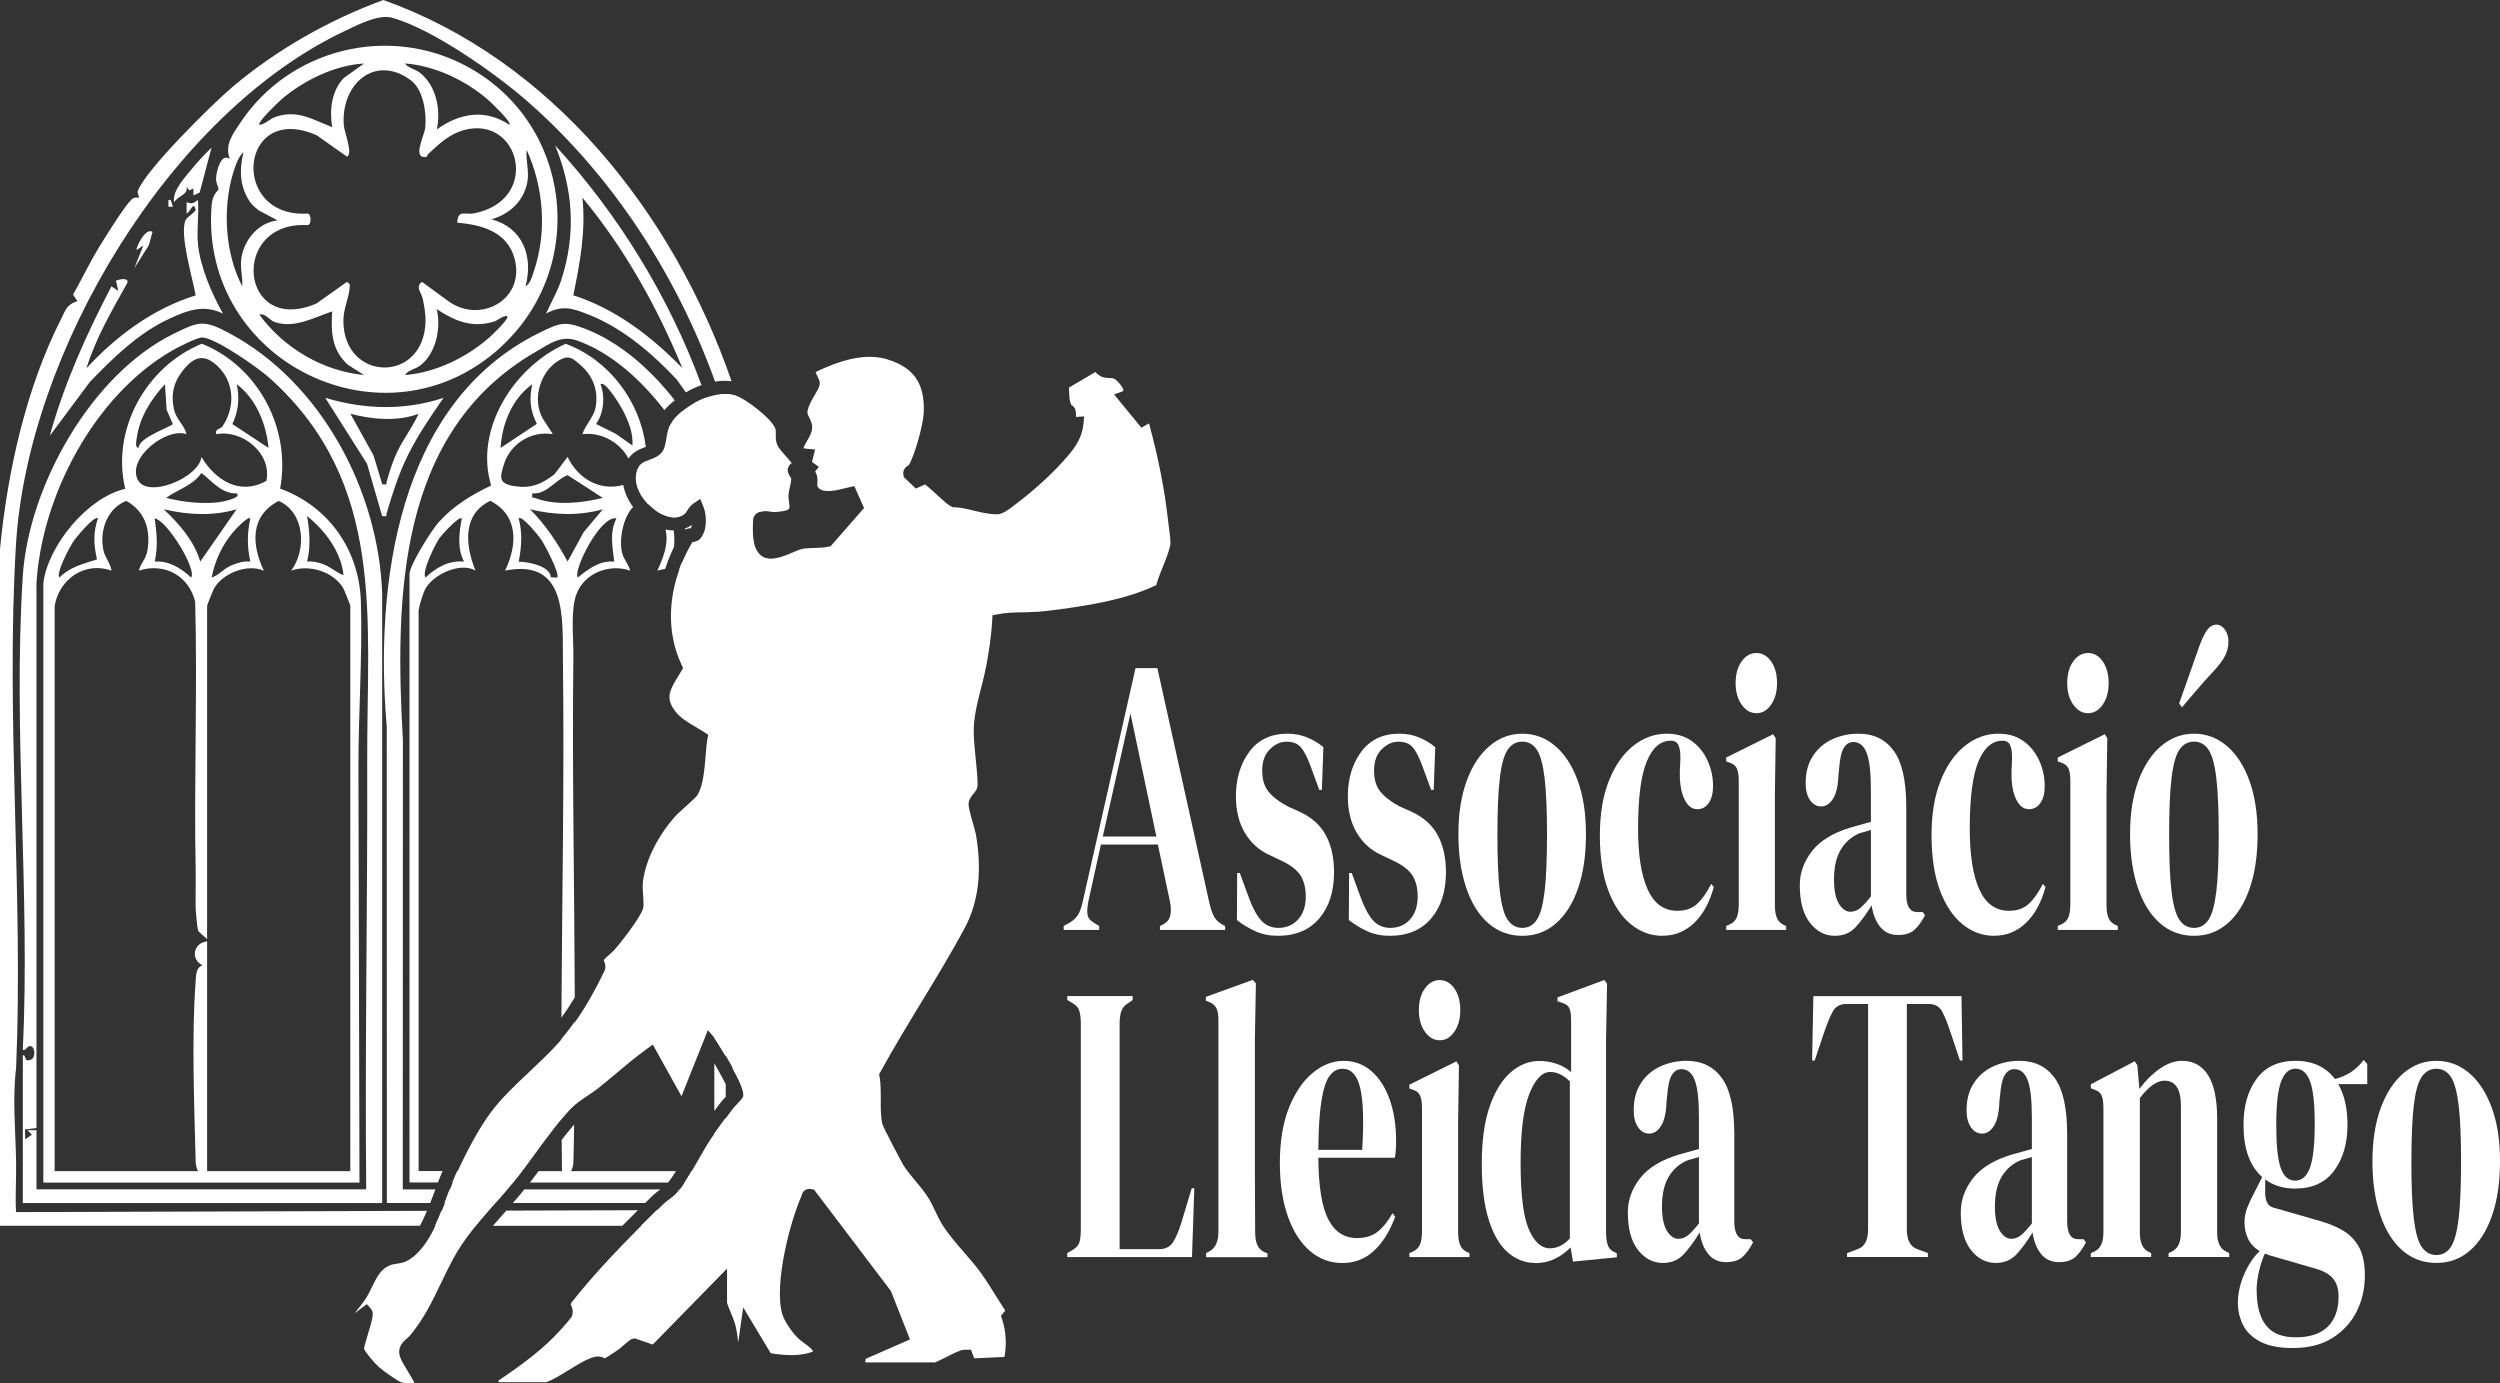 <?xml version="1.0" encoding="UTF-8"?>
<svg id="Capa_2" data-name="Capa 2" xmlns="http://www.w3.org/2000/svg" viewBox="0 0 375.53 207.78">
  <rect x="0" y="0" width="375.53" height="207.78" fill="#333333" stroke="none"/>
  <defs>
    <style>
      .cls-1 {
        fill: #fff;
      }
    </style>
  </defs>
  <g id="Capa_1-2" data-name="Capa 1">
    <path class="cls-1" d="M155.6,91.93c2.19-.19,4.79-.54,7.52-1,3.09-.53,7.05-1.35,10.57-3.04.25-.94.64-1.92,1.03-2.87.44-1.1.9-2.23,1.07-3.17.09-.49-.11-1.91-.22-2.76-.04-.33-.08-.63-.11-.87-.51-4.62-1.45-9.41-2.86-14.62l-1.15.65-4.1-5,1.31-.49c.08-.03.1-.05.1-.05.07-.39-.99-1.73-1.54-1.88-.15-.04-.33-.04-.54-.05-.31,0-.66-.02-1.05-.14-.41-.13-.71-.39-.95-.61-.04-.04-.1-.09-.15-.14l-3.96,2.33c.01.22.02.43.03.65.02.73.04,1.36.31,1.94.24.16.56.39.65.83.07.34.06.66.06.91,0,.02,0,.04,0,.07.02,0,.04,0,.06,0l1.18-.07-.12,1.17c-.26,2.45-1.67,4.02-3.02,5.54-1.78,2-4.58,4.54-6.96,6.33l-.26.2c-1.04.81-1.9,1.43-2.67,1.46-1.06.04-2.31-.25-3.52-.54-1.04-.25-2.12-.51-2.93-.51h-.23l-.2-.09c-.5-.23-1.16-.82-2.19-1.77-.53-.49-1.38-1.26-1.82-1.57l-1.37.62-1.8-1.72-.06-.3c-.08-.36-.08-1.04.8-1.49.94-1.58,2.18-6.16,2.25-7.93.17-4.34-1.47-6.73-5.47-7.97-2.52-.78-5.68-.35-9.4,1.27l-.13.06c-.33.14-.88.38-1.25.58.07.2.21.48.28.63.2.4.35.71.35,1.06,0,.46-.26.9-.68,1.62-.49.82-1.23,2.07-1.17,2.88,0,.1.15.38.24.57.23.46.51,1.03.46,1.69-.04.65-.42,1.3-.78,1.93-.17.3-.44.77-.53,1.04.1.04.29.08.59.11l1.17.1-.47,1.88,1.04.72-.57.72c.09.13.18.28.24.48.15.48.12.91.1,1.25-.03.44-.03.54.22.77.82.76,2.61.33,3.92,0,.21-.05.42-.1.61-.14l.8-.18,1.46,3.29-5.02,5.74-.33.07c-.69.15-1.44.17-2.16.19-.64.02-1.24.04-1.73.14-.46.09-.97.32-1.51.55-.88.38-1.89.82-3.11.92-.69.06-1.32-.16-1.79-.63-1.1-1.08-1.14-3.14-1.02-5.21l.05-.28c.42-1.28,1.93-1.04,2.66-.93.16.02.29.05.4.05,1.84-.08,2.2-.39,2.25-.45.15-.19.14-.37.05-.97-.06-.4-.13-.85-.07-1.36.04-.31.11-.63.19-.97.11-.47.22-.91.19-1.32-.01-.02-.12-.19-.18-.29-.17-.29-.37-.61-.34-1.02.04-.51.39-.81.6-.99-.21-.27-.55-.65-.8-.93-.72-.81-1.17-1.33-1.36-1.77-.26-.6-.24-1.18-.23-1.65,0-.25.01-.48-.02-.66-.28-1.41-4.58-4.8-6.28-5.21-3.36-.8-8,1.84-9.6,4.55-.29.49-.42,1.27-.53,1.96-.13.8-.25,1.49-.61,2-.48.67-1.21.95-1.86,1.2-.89.34-1.46.59-1.79,1.37-.94,2.17.58,4.77,2.57,6.21,1.35.98,3.24,1.63,4.49.52.12-.11.22-.27.34-.46.2-.33.46-.73.92-1.04l1.02-.69.47,1.13c.49,1.19.56,3.19-.15,4.49-.24.43-.68.89-1.47.83-.36.56-.99,1.76-1.23,2.3-2.54,5.59-2.69,11.33-.42,16.17l.23.49-.62,1.02c-1.45,2.35-2.03,3.46-.62,5.38.78,1.06,1.92,1.73,3.11,2.43.45.27.91.53,1.35.82l.55.36-.12.65c-.12.65-.19,1.52-.26,2.44-.17,2.06-.36,4.4-1.16,5.84-.2.36-.69.82-1.95,1.95-.6.54-1.28,1.15-1.52,1.43-2.81,3.22-4.61,7.05-4.83,10.22-.02.29.02.93.06,1.5.08,1.21.1,1.7,0,2.06-.43,1.46-3.6,5.44-4.33,6.25-.16.17-.42.41-.72.68-.25.22-.66.58-.87.82,0,0,0,0,0,.01.14.31.37.82.19,1.45l-.06.16c-2.01,4.1-3.95,7.5-6.86,10.76-1.34,1.49-2.88,2.95-4.38,4.36-2.1,1.97-4.26,4.01-5.85,6.15-1.62,2.19-3.37,5.31-5.18,9.27-.45.98-.88,2.13-1.34,3.35-1.24,3.31-2.64,7.05-5.09,9.04-1.07.87-1.84.98-2.53,1.07-.37.05-.69.1-1.1.27-1.31.56-1.96,1.9-2.65,3.31-.25.52-.52,1.06-.81,1.55-.22.36-.73,1.01-1.54,2.05-.07.08-.14.17-.21.27l1.83-1.38.61.69c.5.57.33,1.22-.47,3.92-.23.77-.54,1.82-.56,2.08.11.42,1.5,2.09,2.21,2.73.73.67,2.87,2.15,3.42,2.33.49.16,1.45.17,1.94.06-.23-.47-.69-1.22-.99-1.72-.53-.87-.99-1.63-1.16-2.15-.49-1.48.46-2.3,1.03-2.8.2-.17.38-.33.52-.5,2.07-2.54,3.28-5.05,4.55-7.71.56-1.17,1.15-2.39,1.82-3.65,1.74-3.23,4.08-5.86,6.34-8.4.93-1.04,1.88-2.11,2.79-3.22,1.06-1.28,2.15-2.79,3.32-4.38,1.77-2.42,3.6-4.92,5.36-6.73.62-.64,1.6-1.3,2.55-1.94.62-.42,1.2-.81,1.64-1.17.81-.65,1.6-1.32,2.39-1.98,1.52-1.28,3.09-2.59,4.74-3.79l.91-.66,4.31,7.76,3.96-9.93,1.08,1.27c.05.06,4.89,7.46,4.26,8.74-.13.26-.39.56-1.06,1.27-.3.32-.61.64-.75.83-.95,1.25-2.04,2.71-3.04,4.17-.59.86-1.23,1.99-1.92,3.19-1.07,1.88-2.18,3.83-3.25,5.03-.34.38-.82.74-1.3,1.09-.32.24-.66.49-.86.69-6.08,5.89-10.49,10.62-13.49,14.45-.3.38-.3.49-.29.48.01,0,.04.04.06.08.13.28.38.79.19,1.52-.06.23-.1.35-1.62,2.07-2.65,3-6.1,5.5-9.45,7.75-.01.07-.02.17-.01.25h7.17c.89-.29,2.16-1.06,3.38-1.82,1.48-.91,2.88-1.77,3.99-2,.61-.13,1.07.08,1.35.2.02,0,.04.02.07.03.24-.11.78-.42,2.01-1.27l.11-.08c.12-.09.41-.33.7-.59.93-.8,1.12-.97,1.5-1.01l.23-.03,2.66.92,11.16-11.41v5.16c.06.24.35.93.54,1.39.29.7.56,1.36.67,1.77.23.88.37,1.83.47,2.76l.75-5.25,4.13,6.88c2.65.45,4.75.37,6.37-.25-.11-.32-.49-.65-1.24-1.19-.4-.29-.82-.6-1.16-.95-.74-.77-1.94-2.39-2.26-3.58-1.25-4.55,1.29-14.1,2.95-17.72,0-.1.07-.52.48-.79.28-.19.62-.24,1.02-.16l.36.08,11.53,15.21,2.87,7.28-6.66,2.92-.05.53h10.49c.18-.05,1.07-.5,1.67-.8,1.23-.62,2.01-1.01,2.59-1.1h.09s1.03,0,1.03,0l.5,1.29,4.53-.21c.35-1.85.24-3.83-.35-5.66l-.17-.52.64-.78c-.45-.7-.89-1.41-1.34-2.11-.73-1.18-1.49-2.4-2.3-3.53-.72-1-1.64-2.07-2.53-3.09-1.19-1.37-2.42-2.79-3.29-4.19-.4-.64-.73-1.35-1.06-2.04-.28-.6-.58-1.23-.9-1.77-.55-.92-1.3-1.83-2.03-2.7-.72-.87-1.41-1.69-1.92-2.53-.03-.05-2.96-5.5-3.1-6.12-.24-1.04-.23-2.33-.23-3.68,0-1.21,0-2.46-.18-3.37l-.07-.36.18-.32c1.94-3.54,4.07-7.05,6.13-10.44,2.21-3.63,4.49-7.38,6.52-11.16,2.1-3.91,2.67-8.52,1.72-14.08-.06-.34-.27-1.1-.48-1.83-.49-1.74-.67-2.44-.62-2.88.06-.64.43-1.08.73-1.44.36-.43.64-.77.62-1.51-.03-1.23-.16-2.52-.29-3.76-.12-1.21-.25-2.47-.29-3.71-.08-2.3.53-4.67,1.12-6.97.29-1.13.56-2.21.76-3.26.37-2,.76-4.37.89-6.82l.04-.77.76-.15c1.22-.25,2.5-.28,3.74-.3.74-.02,1.45-.03,2.13-.09Z"/>
    <g>
      <path class="cls-1" d="M159.78,139.68v-.59l.96-.53c.51-.32.91-.7,1.2-1.16.28-.46.51-1.1.69-1.93l7.94-35.11h3.28l7.83,35.35c.21.87.44,1.54.69,1.99.26.46.66.84,1.2,1.16l.46.24v.59h-9.79v-.59l.58-.3c.54-.32.87-.76.98-1.34.12-.57.1-1.26-.06-2.05l-1.81-8.55h-8.56l-1.85,8.38c-.18.87-.24,1.57-.17,2.08.06.51.37.93.91,1.25l.85.53v.59h-5.32ZM165.64,125.66h8.06l-3.89-18.48-4.16,18.48Z"/>
      <path class="cls-1" d="M191.97,140.57c-1.26,0-2.39-.23-3.39-.68-1-.46-1.93-1.02-2.78-1.69l.04-7.07h.39l1.31,3.56c.56,1.58,1.19,2.76,1.87,3.53.68.77,1.55,1.16,2.6,1.16,1.23,0,2.23-.43,2.99-1.28.76-.85,1.14-1.99,1.14-3.42,0-1.31-.27-2.38-.81-3.21-.54-.83-1.54-1.58-3.01-2.26l-1.62-.77c-1.57-.71-2.8-1.82-3.7-3.33-.9-1.5-1.35-3.35-1.35-5.52,0-2.61.67-4.83,2-6.65,1.34-1.82,3.25-2.73,5.75-2.73,1,0,1.95.17,2.83.51s1.74.84,2.56,1.51l-.23,6.42h-.39l-1.35-3.68c-.49-1.31-.97-2.23-1.45-2.76-.48-.53-1.19-.8-2.14-.8-.88,0-1.7.38-2.47,1.13-.77.75-1.16,1.82-1.16,3.21s.33,2.42.98,3.21,1.62,1.52,2.91,2.2l1.73.77c1.85.87,3.17,2.07,3.97,3.59.8,1.52,1.2,3.36,1.2,5.49,0,2.89-.74,5.21-2.22,6.95-1.48,1.74-3.55,2.61-6.23,2.61Z"/>
      <path class="cls-1" d="M208.78,140.57c-1.26,0-2.39-.23-3.39-.68-1-.46-1.93-1.02-2.78-1.69l.04-7.07h.39l1.31,3.56c.56,1.58,1.19,2.76,1.87,3.53.68.77,1.55,1.16,2.6,1.16,1.23,0,2.23-.43,2.99-1.28.76-.85,1.14-1.99,1.14-3.42,0-1.31-.27-2.38-.81-3.21s-1.54-1.58-3.01-2.26l-1.62-.77c-1.57-.71-2.8-1.82-3.7-3.33-.9-1.5-1.35-3.35-1.35-5.52,0-2.61.67-4.83,2-6.65,1.34-1.82,3.25-2.73,5.74-2.73,1,0,1.95.17,2.83.51s1.74.84,2.56,1.51l-.23,6.42h-.39l-1.35-3.68c-.49-1.31-.97-2.23-1.45-2.76-.48-.53-1.19-.8-2.14-.8-.87,0-1.7.38-2.47,1.13-.77.75-1.16,1.82-1.16,3.21s.33,2.42.98,3.21c.66.79,1.62,1.52,2.91,2.2l1.74.77c1.85.87,3.17,2.07,3.97,3.59s1.2,3.36,1.2,5.49c0,2.89-.74,5.21-2.22,6.95s-3.55,2.61-6.23,2.61Z"/>
      <path class="cls-1" d="M228.67,140.57c-1.95,0-3.65-.62-5.09-1.87s-2.55-3.02-3.33-5.32-1.18-4.99-1.18-8.08.42-5.76,1.25-8.02c.83-2.26,1.98-4,3.43-5.23,1.45-1.23,3.09-1.84,4.92-1.84s3.46.6,4.9,1.81,2.58,2.94,3.41,5.2c.83,2.26,1.25,4.95,1.25,8.08s-.39,5.83-1.18,8.11c-.78,2.28-1.89,4.04-3.32,5.29-1.43,1.25-3.12,1.87-5.07,1.87ZM228.67,139.38c.9,0,1.62-.4,2.16-1.19.54-.79.93-2.2,1.18-4.22.24-2.02.37-4.87.37-8.55s-.12-6.59-.37-8.61c-.25-2.02-.64-3.43-1.18-4.22s-1.26-1.19-2.16-1.19-1.63.4-2.18,1.19-.95,2.2-1.19,4.22c-.25,2.02-.37,4.89-.37,8.61s.12,6.54.37,8.55c.24,2.02.64,3.43,1.19,4.22.55.79,1.28,1.19,2.18,1.19Z"/>
      <path class="cls-1" d="M249.72,140.57c-1.75,0-3.33-.58-4.76-1.75-1.43-1.17-2.56-2.87-3.39-5.11-.84-2.24-1.25-4.98-1.25-8.23s.46-5.95,1.37-8.23,2.13-4.02,3.66-5.23c1.53-1.21,3.21-1.81,5.03-1.81,1.49,0,2.75.38,3.78,1.13,1.03.75,1.81,1.73,2.35,2.94.54,1.21.81,2.47.81,3.77,0,1.11-.22,1.97-.66,2.58-.44.62-1,.92-1.7.92-.75,0-1.35-.42-1.81-1.25-.46-.83-.73-1.92-.81-3.27-.03-.87-.01-1.61.04-2.23.05-.61.05-1.24,0-1.87-.1-.67-.26-1.12-.48-1.34-.22-.22-.52-.33-.91-.33-1.57,0-2.78,1.05-3.64,3.15-.86,2.1-1.29,5.45-1.29,10.04,0,4,.48,7.06,1.45,9.18.96,2.12,2.45,3.18,4.45,3.18,1.21,0,2.19-.34,2.93-1.01.75-.67,1.47-1.68,2.16-3.03l.38.48c-.64,2.34-1.63,4.14-2.97,5.41-1.34,1.27-2.92,1.9-4.74,1.9Z"/>
      <path class="cls-1" d="M259.29,139.68v-.59l.54-.24c.51-.24.87-.59,1.06-1.07.19-.47.29-1.11.29-1.9v-18.59c0-.83-.1-1.46-.29-1.87s-.55-.7-1.06-.86l-.54-.18v-.59l7.05-3.5.39.59-.12,8.44v16.63c0,.79.1,1.43.29,1.9s.53.83,1.02,1.07l.38.18v.59h-9.02ZM263.84,107.13c-.87,0-1.61-.42-2.22-1.28-.6-.85-.91-1.93-.91-3.24s.3-2.44.91-3.27c.6-.83,1.34-1.25,2.22-1.25s1.61.42,2.2,1.25c.59.83.89,1.92.89,3.27s-.3,2.39-.89,3.24c-.59.85-1.32,1.28-2.2,1.28Z"/>
      <path class="cls-1" d="M275.63,140.57c-1.49,0-2.74-.65-3.76-1.96s-1.52-3.19-1.52-5.64c0-1.86.62-3.57,1.85-5.14s3.17-2.74,5.82-3.54c.41-.12.87-.25,1.39-.39.51-.14,1.05-.29,1.62-.45v-4.69c0-2.69-.21-4.58-.64-5.67-.42-1.09-1.09-1.63-1.99-1.63-.62,0-1.11.31-1.46.92-.36.61-.59,1.67-.69,3.18l-.08.65c-.05,1.7-.32,2.95-.81,3.74-.49.79-1.09,1.19-1.81,1.19-.67,0-1.22-.32-1.66-.95-.44-.63-.66-1.49-.66-2.55,0-1.62.37-2.99,1.1-4.1.73-1.11,1.7-1.94,2.91-2.5,1.21-.55,2.52-.83,3.93-.83,2.29,0,4.05.86,5.3,2.58,1.25,1.72,1.87,4.52,1.87,8.41v13.13c0,1.78.54,2.67,1.62,2.67h.85l.35.48c-.49.95-1.02,1.68-1.6,2.2-.58.51-1.4.77-2.45.77-1.13,0-2.02-.41-2.68-1.22-.66-.81-1.09-1.89-1.29-3.24-.77,1.27-1.56,2.35-2.37,3.24-.81.89-1.86,1.34-3.14,1.34ZM277.99,136.95c.51,0,1-.19,1.45-.56.45-.38.98-.96,1.6-1.75v-9.98c-.26.08-.52.16-.77.24-.26.08-.55.16-.89.24-1.18.48-2.13,1.28-2.83,2.41s-1.06,2.64-1.06,4.54c0,1.62.24,2.84.73,3.65.49.81,1.08,1.22,1.77,1.22Z"/>
      <path class="cls-1" d="M299.54,140.57c-1.75,0-3.34-.58-4.76-1.75-1.43-1.17-2.56-2.87-3.39-5.11-.83-2.24-1.25-4.98-1.25-8.23s.46-5.95,1.37-8.23c.91-2.28,2.13-4.02,3.66-5.23s3.21-1.81,5.03-1.81c1.49,0,2.75.38,3.78,1.13,1.03.75,1.81,1.73,2.35,2.94.54,1.21.81,2.47.81,3.77,0,1.11-.22,1.97-.66,2.58-.44.62-1,.92-1.7.92-.75,0-1.35-.42-1.81-1.25-.46-.83-.73-1.92-.81-3.27-.03-.87-.01-1.61.04-2.23.05-.61.05-1.24,0-1.87-.1-.67-.26-1.12-.48-1.34-.22-.22-.52-.33-.91-.33-1.57,0-2.78,1.05-3.64,3.15-.86,2.1-1.29,5.45-1.29,10.04,0,4,.48,7.06,1.45,9.18.96,2.12,2.45,3.18,4.45,3.18,1.21,0,2.18-.34,2.93-1.01.75-.67,1.46-1.68,2.16-3.03l.39.48c-.64,2.34-1.63,4.14-2.97,5.41-1.34,1.27-2.92,1.9-4.74,1.9Z"/>
      <path class="cls-1" d="M309.1,139.68v-.59l.54-.24c.51-.24.87-.59,1.06-1.07.19-.47.29-1.11.29-1.9v-18.59c0-.83-.1-1.46-.29-1.87s-.55-.7-1.06-.86l-.54-.18v-.59l7.06-3.5.38.59-.12,8.44v16.63c0,.79.1,1.43.29,1.9s.53.83,1.02,1.07l.39.18v.59h-9.02ZM313.65,107.13c-.88,0-1.61-.42-2.22-1.28-.6-.85-.91-1.93-.91-3.24s.3-2.44.91-3.27c.6-.83,1.34-1.25,2.22-1.25s1.61.42,2.2,1.25c.59.83.89,1.92.89,3.27s-.3,2.39-.89,3.24c-.59.85-1.32,1.28-2.2,1.28Z"/>
      <path class="cls-1" d="M329.57,140.57c-1.95,0-3.65-.62-5.09-1.87s-2.55-3.02-3.34-5.32c-.78-2.3-1.18-4.99-1.18-8.08s.42-5.76,1.25-8.02c.83-2.26,1.98-4,3.43-5.23,1.45-1.23,3.09-1.84,4.92-1.84s3.46.6,4.9,1.81c1.44,1.21,2.58,2.94,3.41,5.2.83,2.26,1.25,4.95,1.25,8.08s-.39,5.83-1.18,8.11c-.78,2.28-1.89,4.04-3.32,5.29s-3.12,1.87-5.07,1.87ZM329.57,139.38c.9,0,1.62-.4,2.16-1.19.54-.79.93-2.2,1.18-4.22s.37-4.87.37-8.55-.12-6.59-.37-8.61c-.24-2.02-.64-3.43-1.18-4.22-.54-.79-1.26-1.19-2.16-1.19s-1.63.4-2.18,1.19-.95,2.2-1.19,4.22c-.25,2.02-.37,4.89-.37,8.61s.12,6.54.37,8.55c.24,2.02.64,3.43,1.19,4.22.55.79,1.28,1.19,2.18,1.19ZM327.34,105.64c.36-1.03.77-2.19,1.23-3.47.46-1.29,1.01-2.86,1.66-4.72.44-1.27.86-2.19,1.27-2.76.41-.57.89-.86,1.43-.86.49,0,.91.25,1.27.74.36.5.54,1.1.54,1.81,0,.75-.17,1.46-.5,2.11s-.9,1.42-1.7,2.29c-1.11,1.19-2.03,2.23-2.78,3.12-.75.89-1.41,1.67-2,2.35l-.42-.59Z"/>
      <path class="cls-1" d="M160.31,188.82v-.59l.81-.47c.54-.32.88-.7,1.02-1.16.14-.46.21-1.08.21-1.87v-31.01c0-.79-.08-1.42-.23-1.9-.15-.48-.49-.85-1-1.13l-.81-.48v-.59h9.83v.59l-.69.48c-.49.28-.82.66-1,1.16-.18.5-.27,1.14-.27,1.93v33.86h5.94c.95,0,1.65-.36,2.1-1.07.45-.71.88-1.74,1.29-3.09l1.5-4.99h.39l-.35,10.34h-18.74Z"/>
      <path class="cls-1" d="M181.17,188.82v-.59l.46-.24c.92-.48,1.39-1.46,1.39-2.97v-31.78c0-.79-.1-1.4-.31-1.81-.21-.42-.57-.72-1.08-.92l-.5-.18v-.59l7.06-2.55.46.54-.15,8.32v20.32c0,1.47,0,2.92.02,4.37.01,1.45.02,2.88.02,4.31,0,.79.1,1.44.31,1.93s.55.86,1.04,1.1l.5.18v.59h-9.21Z"/>
      <path class="cls-1" d="M201.76,159.35c1.67,0,3.1.53,4.28,1.57,1.18,1.05,2.09,2.48,2.72,4.28.63,1.8.95,3.85.95,6.15,0,.44-.01.88-.04,1.34-.03.46-.08.86-.15,1.22h-11.49c.03,4.28.52,7.36,1.49,9.24.96,1.88,2.4,2.82,4.3,2.82,1.29,0,2.33-.32,3.12-.95.8-.63,1.54-1.56,2.24-2.79l.39.54c-.8,2.18-1.86,3.88-3.18,5.11-1.32,1.23-2.91,1.84-4.76,1.84s-3.44-.6-4.86-1.81c-1.41-1.21-2.52-2.94-3.32-5.2-.8-2.26-1.2-4.95-1.2-8.08s.46-6.01,1.39-8.29c.93-2.28,2.11-4.01,3.57-5.2,1.45-1.19,2.97-1.78,4.57-1.78ZM201.65,160.54c-.75,0-1.38.35-1.91,1.04-.53.69-.94,1.92-1.23,3.68-.29,1.76-.46,4.25-.48,7.46h6.59c.26-4.32.15-7.42-.31-9.33s-1.35-2.85-2.66-2.85Z"/>
      <path class="cls-1" d="M211.71,188.82v-.59l.54-.24c.51-.24.87-.59,1.06-1.07.19-.47.29-1.11.29-1.9v-18.59c0-.83-.1-1.46-.29-1.87s-.55-.7-1.06-.86l-.54-.18v-.59l7.06-3.5.38.59-.12,8.44v16.63c0,.79.1,1.43.29,1.9s.53.83,1.02,1.07l.39.18v.59h-9.02ZM216.26,156.26c-.88,0-1.61-.42-2.22-1.28-.6-.85-.91-1.93-.91-3.24s.3-2.44.91-3.27c.6-.83,1.34-1.25,2.22-1.25s1.61.42,2.2,1.25c.59.83.89,1.92.89,3.27s-.3,2.39-.89,3.24c-.59.85-1.32,1.28-2.2,1.28Z"/>
      <path class="cls-1" d="M230.6,189.71c-1.52,0-2.88-.53-4.09-1.57s-2.17-2.67-2.87-4.87-1.06-5.02-1.06-8.46.4-6.37,1.2-8.64,1.85-3.98,3.16-5.11c1.31-1.13,2.74-1.69,4.28-1.69.9,0,1.76.14,2.58.42.82.28,1.56.69,2.2,1.25v-7.72c0-.83-.08-1.45-.25-1.84-.17-.4-.52-.67-1.06-.83l-.73-.24v-.59l7.02-2.61.42.54-.15,8.32v29.05c0,.79.09,1.44.27,1.93.18.5.51.84,1,1.04l.35.18v.59l-6.59.65-.35-2.14c-.69.71-1.48,1.29-2.37,1.72s-1.87.65-2.95.65ZM232.84,187.51c1.08,0,2.07-.49,2.97-1.48v-23.58c-.95-.95-1.93-1.43-2.93-1.43-1.23,0-2.29,1.1-3.16,3.3-.87,2.2-1.31,5.65-1.31,10.37s.41,8.03,1.23,9.95c.82,1.92,1.89,2.88,3.2,2.88Z"/>
      <path class="cls-1" d="M249.8,189.71c-1.49,0-2.74-.65-3.76-1.96s-1.52-3.19-1.52-5.64c0-1.86.62-3.57,1.85-5.14s3.17-2.74,5.82-3.54c.41-.12.87-.25,1.39-.39.51-.14,1.05-.29,1.62-.45v-4.69c0-2.69-.21-4.58-.64-5.67-.42-1.09-1.09-1.63-1.99-1.63-.62,0-1.11.31-1.46.92-.36.61-.59,1.67-.69,3.18l-.08.65c-.05,1.7-.32,2.95-.81,3.74-.49.79-1.09,1.19-1.81,1.19-.67,0-1.22-.32-1.66-.95-.44-.63-.66-1.49-.66-2.55,0-1.62.37-2.99,1.1-4.1.73-1.11,1.7-1.94,2.91-2.5,1.21-.55,2.52-.83,3.93-.83,2.29,0,4.05.86,5.3,2.58,1.25,1.72,1.87,4.52,1.87,8.41v13.13c0,1.78.54,2.67,1.62,2.67h.85l.35.48c-.49.95-1.02,1.68-1.6,2.2-.58.51-1.4.77-2.45.77-1.13,0-2.02-.41-2.68-1.22-.66-.81-1.09-1.89-1.29-3.24-.77,1.27-1.56,2.35-2.37,3.24-.81.89-1.86,1.34-3.14,1.34ZM252.15,186.08c.51,0,1-.19,1.45-.56.45-.38.98-.96,1.6-1.75v-9.98c-.26.08-.52.16-.77.24-.26.08-.55.16-.89.24-1.18.48-2.13,1.28-2.83,2.41s-1.06,2.64-1.06,4.54c0,1.62.24,2.84.73,3.65.49.81,1.08,1.22,1.77,1.22Z"/>
      <path class="cls-1" d="M277.45,188.82v-.59l1.58-.59c1.05-.36,1.58-1.35,1.58-2.97v-33.86h-3.28c-.95,0-1.63.39-2.04,1.16-.41.77-.85,1.83-1.31,3.18l-1.39,4.16h-.39l.19-9.68h22.25l.15,9.68h-.38l-1.39-4.16c-.44-1.35-.86-2.41-1.27-3.18s-1.09-1.16-2.04-1.16h-3.28v33.86c0,1.62.53,2.61,1.58,2.97l1.58.59v.59h-12.14Z"/>
      <path class="cls-1" d="M299.81,189.71c-1.49,0-2.74-.65-3.76-1.96-1.02-1.31-1.52-3.19-1.52-5.64,0-1.86.62-3.57,1.85-5.14s3.17-2.74,5.82-3.54c.41-.12.87-.25,1.39-.39.51-.14,1.05-.29,1.62-.45v-4.69c0-2.69-.21-4.58-.64-5.67-.42-1.09-1.09-1.63-1.99-1.63-.62,0-1.11.31-1.46.92-.36.61-.59,1.67-.7,3.18l-.08.65c-.05,1.7-.32,2.95-.81,3.74s-1.09,1.19-1.81,1.19c-.67,0-1.22-.32-1.66-.95-.44-.63-.66-1.49-.66-2.55,0-1.62.37-2.99,1.1-4.1.73-1.11,1.7-1.94,2.91-2.5,1.21-.55,2.52-.83,3.93-.83,2.29,0,4.05.86,5.3,2.58,1.25,1.72,1.87,4.52,1.87,8.41v13.13c0,1.78.54,2.67,1.62,2.67h.85l.35.48c-.49.95-1.02,1.68-1.6,2.2-.58.51-1.39.77-2.45.77-1.13,0-2.03-.41-2.68-1.22-.66-.81-1.09-1.89-1.29-3.24-.77,1.27-1.56,2.35-2.37,3.24-.81.89-1.86,1.34-3.14,1.34ZM302.16,186.08c.51,0,1-.19,1.45-.56.45-.38.98-.96,1.6-1.75v-9.98c-.26.08-.51.16-.77.24-.26.08-.55.16-.89.24-1.18.48-2.13,1.28-2.83,2.41s-1.06,2.64-1.06,4.54c0,1.62.24,2.84.73,3.65.49.81,1.08,1.22,1.77,1.22Z"/>
      <path class="cls-1" d="M314.07,188.82v-.59l.54-.24c.9-.4,1.35-1.37,1.35-2.91v-18.59c0-.87-.09-1.51-.27-1.93-.18-.42-.53-.7-1.04-.86l-.58-.24v-.59l6.59-3.45.39.59.31,3.56c.9-1.23,1.92-2.24,3.05-3.03,1.13-.79,2.25-1.19,3.35-1.19,1.7,0,3,.71,3.91,2.14s1.37,3.6,1.37,6.54v17.11c0,1.54.49,2.52,1.46,2.91l.35.18v.59h-9.1v-.59l.5-.24c.9-.44,1.35-1.41,1.35-2.91v-18.95c0-2.53-.82-3.8-2.47-3.8-1.13,0-2.37.87-3.7,2.61v20.2c0,1.54.45,2.52,1.35,2.91l.35.18v.59h-9.06Z"/>
      <path class="cls-1" d="M344.77,178.54c-1.77,0-3.28-.46-4.51-1.37v2.02c0,1.23.4,1.96,1.2,2.2l7.25,2.08c1.21.36,2.3.82,3.28,1.4.98.58,1.76,1.39,2.35,2.44.59,1.05.89,2.48.89,4.31,0,1.94-.41,3.73-1.23,5.38-.82,1.64-2.04,2.97-3.64,3.98-1.61,1.01-3.6,1.51-5.99,1.51-2.06,0-3.69-.33-4.9-.98s-2.06-1.5-2.56-2.52c-.5-1.03-.75-2.12-.75-3.27,0-1.43.31-2.86.94-4.31.63-1.45,1.41-2.6,2.33-3.48-.8-.47-1.38-1.09-1.74-1.84s-.54-1.56-.54-2.44c0-.79.13-1.53.41-2.23.27-.69.6-1.4.98-2.11l1.27-2.5c-1.88-1.66-2.81-4.28-2.81-7.84,0-2.85.66-5.17,1.99-6.95,1.32-1.78,3.27-2.67,5.84-2.67,1.31,0,2.46.24,3.45.71.99.48,1.81,1.15,2.45,2.02.82-.2,1.6-.52,2.33-.98.73-.46,1.39-1.08,1.99-1.87l.54.59v3.03h-4.36c.92,1.58,1.39,3.62,1.39,6.12,0,2.77-.66,5.06-1.99,6.86-1.32,1.8-3.27,2.7-5.84,2.7ZM338.98,193.81c0,2.34.47,4.1,1.41,5.29.94,1.19,2.42,1.78,4.45,1.78,2.13,0,3.74-.53,4.82-1.6,1.08-1.07,1.62-2.58,1.62-4.51,0-1.11-.26-2-.79-2.67s-1.42-1.19-2.68-1.54l-6.98-2.02c-.21-.08-.41-.16-.62-.24-.36.79-.66,1.69-.89,2.7-.23,1.01-.35,1.95-.35,2.82ZM344.73,177.35c1.03,0,1.78-.65,2.26-1.96.47-1.31.71-3.48.71-6.54s-.24-5.2-.71-6.45c-.48-1.25-1.2-1.87-2.18-1.87s-1.67.64-2.16,1.93c-.49,1.29-.73,3.46-.73,6.5s.22,5.21.67,6.48c.45,1.27,1.16,1.9,2.14,1.9Z"/>
      <path class="cls-1" d="M365.97,189.71c-1.95,0-3.65-.62-5.09-1.87-1.44-1.25-2.55-3.02-3.33-5.32-.79-2.3-1.18-4.99-1.18-8.08s.42-5.76,1.25-8.02c.84-2.26,1.98-4,3.43-5.23,1.45-1.23,3.09-1.84,4.92-1.84s3.46.6,4.9,1.81,2.58,2.94,3.41,5.2c.84,2.26,1.25,4.95,1.25,8.08s-.39,5.83-1.18,8.11c-.79,2.28-1.89,4.04-3.32,5.29-1.43,1.25-3.12,1.87-5.07,1.87ZM365.97,188.52c.9,0,1.62-.4,2.16-1.19.54-.79.93-2.2,1.18-4.22.24-2.02.37-4.87.37-8.55s-.12-6.59-.37-8.61c-.25-2.02-.64-3.43-1.18-4.22-.54-.79-1.26-1.19-2.16-1.19s-1.62.4-2.18,1.19-.95,2.2-1.2,4.22c-.24,2.02-.37,4.89-.37,8.61s.12,6.54.37,8.55.64,3.43,1.2,4.22c.55.79,1.28,1.19,2.18,1.19Z"/>
    </g>
    <g>
      <path class="cls-1" d="M53.84,115.44c-.02-8.29.62-16.78.37-25.04-.23-7.79-4.83-14.34-12.13-17.01,1.66-9.02-3.29-18.37-11.77-21.76-8.36,3.44-13.63,12.88-11.5,21.8-5.61,1.26-11.63,8.52-12.3,14.18v90.03h47.49l-.16-62.2ZM46.14,77.52c2.68,2.16,5.11,5.37,5.46,8.88-1.21-.46-1.91-1.26-3.23-1.72-.74-.26-1.45-.39-2.24-.33.57-2.29.38-4.53,0-6.83ZM35.55,57.71c2.93,2.18,4.46,6,4.78,9.57l-5.42-3.58c.92-1.96,1.1-3.9.65-5.99ZM20.55,65.77c.4-3.08,2.18-5.85,4.23-8.06l.25,3.84.93,2.13c-.02.34-5.2,2.04-5.12,3.58-.62.06-.35-1.13-.3-1.5ZM28.03,65.22c-.37-1.4-1.57-2.23-1.9-3.74-.44-2.04-.15-3.78,1.07-5.46,1.82-2.53,3.54-3.11,5.79-.71,2.29,2.46,2.26,6.08.4,8.78-.23.33-1.15.29-.91,1.13,3.88-.74,8.37,2.82,7.54,7-4,2.28-7.67-.09-9.76-3.58-.37,3.12-8.11,6.32-9.57,3.42-1.63-3.25,4.31-7.91,7.35-6.84ZM23.25,77.87c1.88.33,6.36,7.69,5.46,8.88-1.5-1.38-3.3-2.55-5.47-2.39.51-2.26.3-4.23,0-6.49ZM24.61,76.5c3.62.84,7.32,1.06,10.93,0l-5.46,7.86c-.9-3.1-3.16-5.66-5.47-7.85ZM24.96,74.79c1.81-1.34,3.9-1.76,5.3-3.74,1.6,1.23,3.05,3.16,5.3,3.06.88.74-2.55,1.33-2.91,1.36-2.59.24-5.18-.06-7.68-.68ZM35.03,79.91c.29-.34,2.21-2.42,2.57-2.04-.48,2.18-.49,4.31,0,6.49-1.01-.11-1.82.17-2.73.52-1.34.52-1.84,1.48-3.08,1.87.47-2.48,1.6-4.92,3.24-6.84ZM10.94,81.44c.36-.55,3.25-4.09,3.77-3.58-.74,2.19-.64,3.94-.14,6.17-2.11.68-4.02,1.11-5.66,2.72-.52-.69,1.52-4.52,2.04-5.3ZM52.63,175.92h-21.52v-34.51c-2.11.23-2.52,2.72-.68,3.59-.99.31-.97,1.44-1.04,2.38-.62,8.08-.21,18.77,0,27.02.01.58.11,1,.36,1.52H8.21v-84.91c.67-4,4.52-6.73,8.54-5.29-.13-1.09-.98-1.95-1.21-3.05-.62-2.94.51-6.27,3.43-7.43,2.83,1.56,3.7,4.37,3.17,7.49-.21,1.21-1.01,1.89-1.28,2.98,3.84-1.23,7.53.77,8.46,4.7.35,13.41-.19,26.84.07,40.25.04,1.86-.03,3.6-.01,5.46,0,.7.24,3.06.37,3.69.02.09,1.15,1.05,1.36,1.26v-50.05c0-.14.9-2.39,1.07-2.68,1.32-2.24,4.98-3.71,7.46-2.61-1.86-3.9-2.11-8.24,2.22-10.48,3.95,1.72,4.2,7.34,1.88,10.47,2.69-.98,6.35.14,7.81,2.62.17.29,1.07,2.54,1.07,2.68v84.9Z"/>
      <polygon class="cls-1" points="25.3 30.03 25.3 31.06 25.98 31.05 25.63 30.03 25.3 30.03"/>
      <path class="cls-1" d="M4.62,159.18c-1.09.44-.6-.69-1.19-.68v22.21h53.98v-91.41c-.48-15.49-9.14-31.85-22.93-39.23-3.88-2.08-4.58-1.81-8.39.06-12.39,6.09-21.81,22.91-22.67,36.44-1.47,23.12,1.13,47.8.01,71.08.34.38.64-.63,1.19-.51.65.14.79,1.73,0,2.05ZM5.46,87.93c.7-13.33,8.68-28.53,20.41-35.28.84-.48,3.81-2.02,4.58-1.96,2.12.19,8.43,4.62,10.17,6.2,17.41,15.76,14.47,35.99,14.54,57.36.07,21.45-.36,42.94-.15,64.4H5.48v-8.88h-1.36s.68.68.68.68l-1.02.69-.02-1.48,1.72-.22v-81.5Z"/>
      <path class="cls-1" d="M66.3,181.88c-.3.76-.62,1.51-.97,2.25h6.1c.63-.78,1.28-1.53,1.93-2.27l-7.05.02Z"/>
      <path class="cls-1" d="M7.53,65.39l5.98-8.03c3.53-3.65,7.31-7.37,12-9.52,2.76-1.26,5.12-2.14,7.99-.73-1.69-2.98-3.41-6.98-3.76-10.42-.21-2.11.16-4.52,0-6.66-.66.49-.88.66-1.71.34v1.71c.55-.2,1.07-2.06,1.36-.52-.33.52-1.32,1.06-1.53,1.55-.91,2.14,1.1,8.76,1.53,11.26-6.38,1.97-11.93,6.1-16.4,10.94,1.4-4.54,3.84-8.7,6.14-12.82.26-.87-1.26-.52-1.71-.34l.34,1.54-1.02-.68c-3.73,7.15-7.08,14.56-9.24,22.37Z"/>
      <path class="cls-1" d="M22.36,36.83l.55-2.01c-1.13-.67-2.56,2.52-2.39,2.73l1.02-.68-1.36,3.41,2.18-3.45Z"/>
      <path class="cls-1" d="M29.06,25.09c-1.11,1.35-3.26,3.58-2.91,5.29.62-1,2.15-1.11,1.88-2.39l.38.61.64-.28v1.03s.92-.39.94-.43l1.79-6.75c-.9.87-1.93,1.95-2.72,2.91Z"/>
      <path class="cls-1" d="M107.98,65.9c-.58-2.08-1.22-4.14-1.92-6.17-.64.23-1.26.52-1.86.86l3.78,5.32Z"/>
      <path class="cls-1" d="M105.44,80.58c-.19.34-.52.69-1.05.79.33.46.57.82.66.96.4.7,1.97,3.86,1.56,4.41-1.29-1.12-2.63-1.83-4.16-2.32-.15.36-.3.71-.43,1.07,2.88.51,5.13,2.92,5.28,6.21v64.26s.06.06.06.06c.02.03.78,1.19,1.66,2.66v-70.07c-.24-3.14-1.48-6.05-3.34-8.56-.07.18-.14.36-.23.52Z"/>
      <path class="cls-1" d="M101.53,175.92h-15.75c.25-.51.35-.94.36-1.52.05-1.82.07-3.65.1-5.48-.61.71-1.24,1.49-1.87,2.31.02,1.56.02,3.13.05,4.69h-3.52c-.44.59-.87,1.16-1.29,1.71h20.74c.38-.47.78-1.06,1.19-1.71Z"/>
      <path class="cls-1" d="M77.09,177.57c.42-.52.86-1.07,1.29-1.65h-9.71c-.07.15-.14.29-.2.44-.18.4-.36.83-.54,1.27h9.11s.03-.04.05-.06Z"/>
      <path class="cls-1" d="M109,177.63v-9.71c-.56.75-1.14,1.54-1.71,2.35v5.66s-3.43,0-3.43,0c-.35.6-.7,1.18-1.06,1.71h6.2Z"/>
      <path class="cls-1" d="M84.31,42.06c-.59,1.78-1.53,3.36-2.29,5.05,2.46-1.36,4.07-.78,6.48.18,5.09,2.03,9.45,5.78,13.16,9.73l1.37,1.92c.74-.44,1.53-.81,2.34-1.09-4.89-13.3-12.44-25.59-21.99-36.02,2.73,6.6,3.17,13.4.92,20.23ZM87.48,29.69c6.35,7.62,11.25,16.47,15.03,25.62-4.63-4.75-9.98-8.89-16.39-10.95,1-4.87,1.9-9.69,1.36-14.67Z"/>
      <path class="cls-1" d="M58.1,77.02c.92-3.07,1.77-5.82,3.22-8.74,1.49-2.98,3.41-5.8,5.31-8.52-5.89,1.93-11.86,1.76-17.77,0l6.27,9.9,2.27,7.86c.9.1.54-.01.69-.5ZM57.42,72.74l-1.31-4.33-3.47-6.26c3.16.85,7.13,1.22,10.24,0-.96,2.12-2.38,3.88-3.36,6.03-.61,1.34-.99,2.65-1.41,4.06-.15.49.21.6-.69.5Z"/>
      <path class="cls-1" d="M64.14,181.88l-61.73.19c-.14-2.43.05-4.91.01-7.36-.07-4.77-.57-9.54,0-14.33,1.1-25.87-1.57-52.69-.02-78.58C4.13,53,25.45,17.01,51.95,4.58c1.99-.93,4.94-2.49,7.01-1.9,6.02,1.7,15.4,8.3,20.17,12.46,12.69,11.06,22.47,26.03,28.28,42.18.84-.13,1.68-.16,2.48-.06C101.09,31.84,82.8,8.98,57.58,0c-8.16,3-16.09,7.49-22.72,13.11-2.98,2.53-12.98,12.4-14.15,15.55-.13.35.25.94.15,1.02-.07.07-.65-.15-1.05.23-1.14,1.09-3.86,5.48-4.83,7.06-1.45,2.34-2.65,4.88-4,7.29l.65.97c-1.63.53-1.73,1.26-2.45,2.68C3.89,58.32,1.12,70.89,0,82.46v101.66h63.09c.37-.71.72-1.46,1.05-2.24Z"/>
      <path class="cls-1" d="M95.8,181.79l-19.76.06c-.08.09-.16.19-.24.28-.6.67-1.19,1.33-1.76,2h19.44c.75-.76,1.52-1.53,2.33-2.34Z"/>
      <path class="cls-1" d="M76.17,178.66h-8.64c-.13.34-.26.7-.4,1.05-.12.33-.25.66-.37,1h7.62c.59-.67,1.2-1.35,1.79-2.05Z"/>
      <path class="cls-1" d="M58.1,180.71h6.52c.22-.57.44-1.14.65-1.7.05-.12.09-.23.13-.35h-4.9l.02-67.49c-1.2-21.29-.89-46.25,19.91-58.3,2.16-1.25,3.84-2.57,6.27-1.71,4.85,1.72,9.36,5.59,13.1,10.44.45-.52.97-1.01,1.55-1.48-3.77-4.81-8.31-8.7-13.29-10.67-3.23-1.28-3.99-.97-7.08.56-21.33,10.53-24.71,37.93-22.89,59.14l.02,71.56Z"/>
      <path class="cls-1" d="M98.76,85.72c.38-.12.76-.2,1.14-.25.29-.87.62-1.73,1.01-2.6.07-.16.2-.42.34-.72.08-.83.06-1.64-.05-2.47-.4,0-.81-.04-1.23-.14.48,2.05-.23,4-1.22,6.17Z"/>
      <path class="cls-1" d="M65.95,78.37c-1.08,1.2-4.44,6.52-4.44,7.86v91.39h4.27c.23-.6.46-1.17.7-1.71h-3.6v-84.22c.07-.61.66-2.56.96-3.14,1.17-2.29,5.38-4.17,7.58-2.84-1.51-3.78-2.04-8.41,2.23-10.48,4.28,2.19,4.07,6.65,2.22,10.48,9.34-1.85,8.61,7.08,8.69,13.5.22,17.86-.13,35.76-.23,53.65.72-.98,1.38-1.99,2.01-3.04-.06-17.12-.41-34.28-.21-51.27.03-2.77-.47-6.97.5-9.41,1.22-3.07,4.93-4.51,8.03-3.42-.27-1.09-1.08-1.77-1.28-2.98-.38-2.22.39-5.25,1.72-6.58-.74-1-1.27-2.14-1.48-3.31-3.46.95-6.75-.86-8.36-4.21l-1.99,2.62c-1.87,1.41-3.39,2.13-5.83,1.79-2.6-.36-2.38-1.3-1.72-3.37.99-3.09,4.16-5,7.32-4.46l-1.53-2.39c-1.72-3.05-.17-7.61,3-8.97,1.15-.49,1.77.2,2.64.94,1.92,1.63,2.79,3.89,2.31,6.41-.28,1.48-1.55,2.61-1.97,4.01,2.78-.36,5.66,1.23,6.9,3.65.72-1.01,1.71-1.4,2.48-1.7.05-.02.09-.04.14-.05-.86-6.84-5.51-13.05-12.03-15.48-7.74,3.42-13.79,12.84-11.2,21.29-2.89,1.36-5.67,3.05-7.82,5.45ZM92.6,77.87c-1.09,2.16-.57,4.24-.34,6.49-2.19-.21-3.89,1.13-5.47,2.39-.75-1.05,3.39-9.37,5.8-8.88ZM79.96,74.11c2.21.17,3.42-2.02,5.3-2.74l5.29,3.42c-3.19.77-6.97,1.2-10.11.04-.47-.17-.58.12-.48-.72ZM90.55,76.5l-2.88,3.44-2.41,4.41c-1.57-2.89-3.31-5.51-5.64-7.85,3.67.88,7.28,1.01,10.93,0ZM77.91,77.87c.52-.52,3.08,2.72,3.42,3.24.52.77,2.77,5.01,2.38,5.65l-.98-.04c-.03-1.67-3.34-2.34-4.82-2.35.43-2.14.59-4.38,0-6.49ZM93.47,61.46c.87,1.67,1.68,3.55,1.53,5.47l-2.5-1.77-2.96-1.47c1.18-1.7,1.38-4.08.67-5.98.7-.59,2.96,3.19,3.25,3.75ZM79.96,57.71c-.5,2.2-.33,3.93.68,5.96l-5.45,3.61c.23-3.63,1.74-7.43,4.78-9.57ZM69.37,77.87c-.4,2.14-.73,4.48.34,6.49-2.31-.22-4.2.9-5.8,2.39-.61-.85,1.48-5.02,2.1-5.92.32-.46,2.96-3.38,3.36-2.96Z"/>
      <path class="cls-1" d="M96.9,180.71c.38-.37.74-.73,1.13-1.11.3-.29.69-.58,1.06-.86.04-.03.08-.06.11-.08h-20.43c-.05.06-.1.13-.15.19-.52.64-1.06,1.26-1.59,1.86h19.86Z"/>
      <path class="cls-1" d="M108.08,59.25c2.65,7.82,4.36,15.89,5.03,23.9v98.59s-14.45.04-14.45.04c-.82.8-1.62,1.59-2.38,2.35h19.2v-100.2c-.53-.04-1.01-.24-1.4-.62-1.1-1.08-1.14-3.14-1.02-5.21l.05-.28c.26-.79.93-1,1.58-1.02-.86-5.79-2.23-11.6-4.07-17.29-.16-.07-.32-.12-.45-.15-.66-.16-1.38-.18-2.1-.09Z"/>
      <path class="cls-1" d="M109.01,164.76v-1.91c-.48-.93-1.12-2.1-1.71-3.13v7.15c.31-.41.61-.82.9-1.2.17-.23.48-.56.81-.91Z"/>
      <path class="cls-1" d="M110.05,87.93v72.58c1.01,1.84,1.85,3.68,1.56,4.26-.13.26-.39.56-1.06,1.27-.18.19-.35.38-.5.54v10.9s-.53,1.18-.53,1.18h-7.44c-.16.21-.33.42-.49.6-.34.38-.82.74-1.3,1.09-.16.12-.33.24-.48.36h12.26v-94.14c-.48-7.83-4.08-17.27-9.54-24.85-.59.48-1.11,1-1.52,1.54,5.37,7.62,8.87,17.17,9.03,24.67Z"/>
      <path class="cls-1" d="M75.32,52.04c13.13-12.13,10.56-33.59-5.19-42.07-11.8-6.36-26.65-2.65-34.04,8.48-1.17,1.76-2.36,3.29-1.57,5.43-1.34-.99-2.02,1.88-2.07,2.92-.03.67.38,1.26.37,1.67,0,.14-.9.59-1.04,2.41-1.82,23.48,26.14,37.25,43.55,21.17ZM38.97,47.28c.86-.32,1.49.82,2.31,1.1,2.97,1,5.89-.69,8.62-1.61-.21,3.1-.07,5.85,2.38,8.04l2.4,1.52c-6.2-.59-12.06-4.07-15.71-9.05ZM73.48,50.71c-3.43,3.01-8.05,5.25-12.65,5.63.56-.84,1.54-.82,2.4-1.52,2.33-1.91,3.02-5.58,2.38-8.38,2.74,1.79,5.26,2.86,8.54,1.88.73-.22,1.26-.89,2.05-.85.38.37-2.31,2.88-2.73,3.25ZM79.11,22.51c2.56,5.63,3.08,12.28,1.1,18.18-.24.73-.55,1.95-1.27,2.32,1.21-4.55-.44-8.82-5.13-10.08,2.78-.72,5.04-2.9,5.44-5.84.22-1.6-.3-3.04-.14-4.59ZM73.31,14.99c.44.38,3.6,3.38,3.23,3.77-3.66-2.45-7.48-1.78-10.93.68.65-2.92-.08-6.63-2.57-8.54-.73-.56-1.76-.69-2.22-1.37,4.52.35,9.07,2.51,12.48,5.45ZM42.2,14.99c3.34-2.88,8.03-5.19,12.48-5.45l-3.08,2.21c-1.82,1.96-2.13,4.85-1.7,7.35-2.91-1.14-5.31-2.69-8.54-1.53-.92.33-1.48,1.07-2.39,1.19-.37-.37,2.82-3.41,3.24-3.77ZM47.52,20.28l4.6,3.25c.94-.37-.38-3.67-.47-4.65-.52-6.21,4.68-10.84,10.07-6.81,1.88,1.4,2.4,4.94,2.15,7.16-.12,1.03-1.57,3.86-.47,4.3.9.24.7-.18.95-.42,1.68-1.57,3.24-3.06,5.57-3.63,8.22-2,11.33,10.57,1.29,12.57-1.37.27-2.42-.65-2.53,1.4,3.82.32,7.61,1.42,8.65,5.53,1.54,6.13-5.39,9.83-10.2,6.1l-3.74-2.74c-1.09.77-.04,1.64.13,2.59.21,1.18.43,2.16.4,3.39-.26,9.31-12.21,9.05-12.34,0-.03-1.88.78-3.38.92-4.95.05-.53.18-.65-.38-1.03l-4.6,3.26c-11.57,4.92-13.08-12.5-1.26-11.78.52-.11.52-1.63,0-1.74-11.86.74-10.31-16.85,1.26-11.78ZM34.96,26.2c.27-.96.83-2.69,1.61-3.34-.66,2.82-.58,5.36,1.17,7.73.15.2.94.89,1.16,1.03l2.79,1.48c-2.96.35-5.18,3.07-5.47,5.98-.13,1.35.25,2.61.17,3.93-2.57-4.93-2.96-11.5-1.44-16.81Z"/>
      <path class="cls-1" d="M86.28,165.99c.05-4.17.07-8.35.07-12.53-.63.89-1.3,1.76-2.04,2.61-.01,4,0,8,.02,11.99.48-.57.96-1.12,1.44-1.6.15-.16.33-.31.52-.47Z"/>
      <path class="cls-1" d="M102.99,79.56s.07-.06.1-.08c.26-.12.51-.14.7-.12.05-.15.1-.33.12-.51-.33.25-.69.42-1.06.56.04.05.09.1.13.15Z"/>
      <path class="cls-1" d="M95.79,70.41c-.76,1.75.09,3.78,1.49,5.26.42.19.85.54,1.3,1.09,1.33.89,3.08,1.43,4.27.38.03-.03.06-.07.08-.1-1.94-1.76-4.2-3.18-6.56-4.13.34-.41.59-.85.66-1.39.09-.77.12-1.54.11-2.3-.64.27-1.07.55-1.35,1.19Z"/>
    </g>
  </g>
</svg>